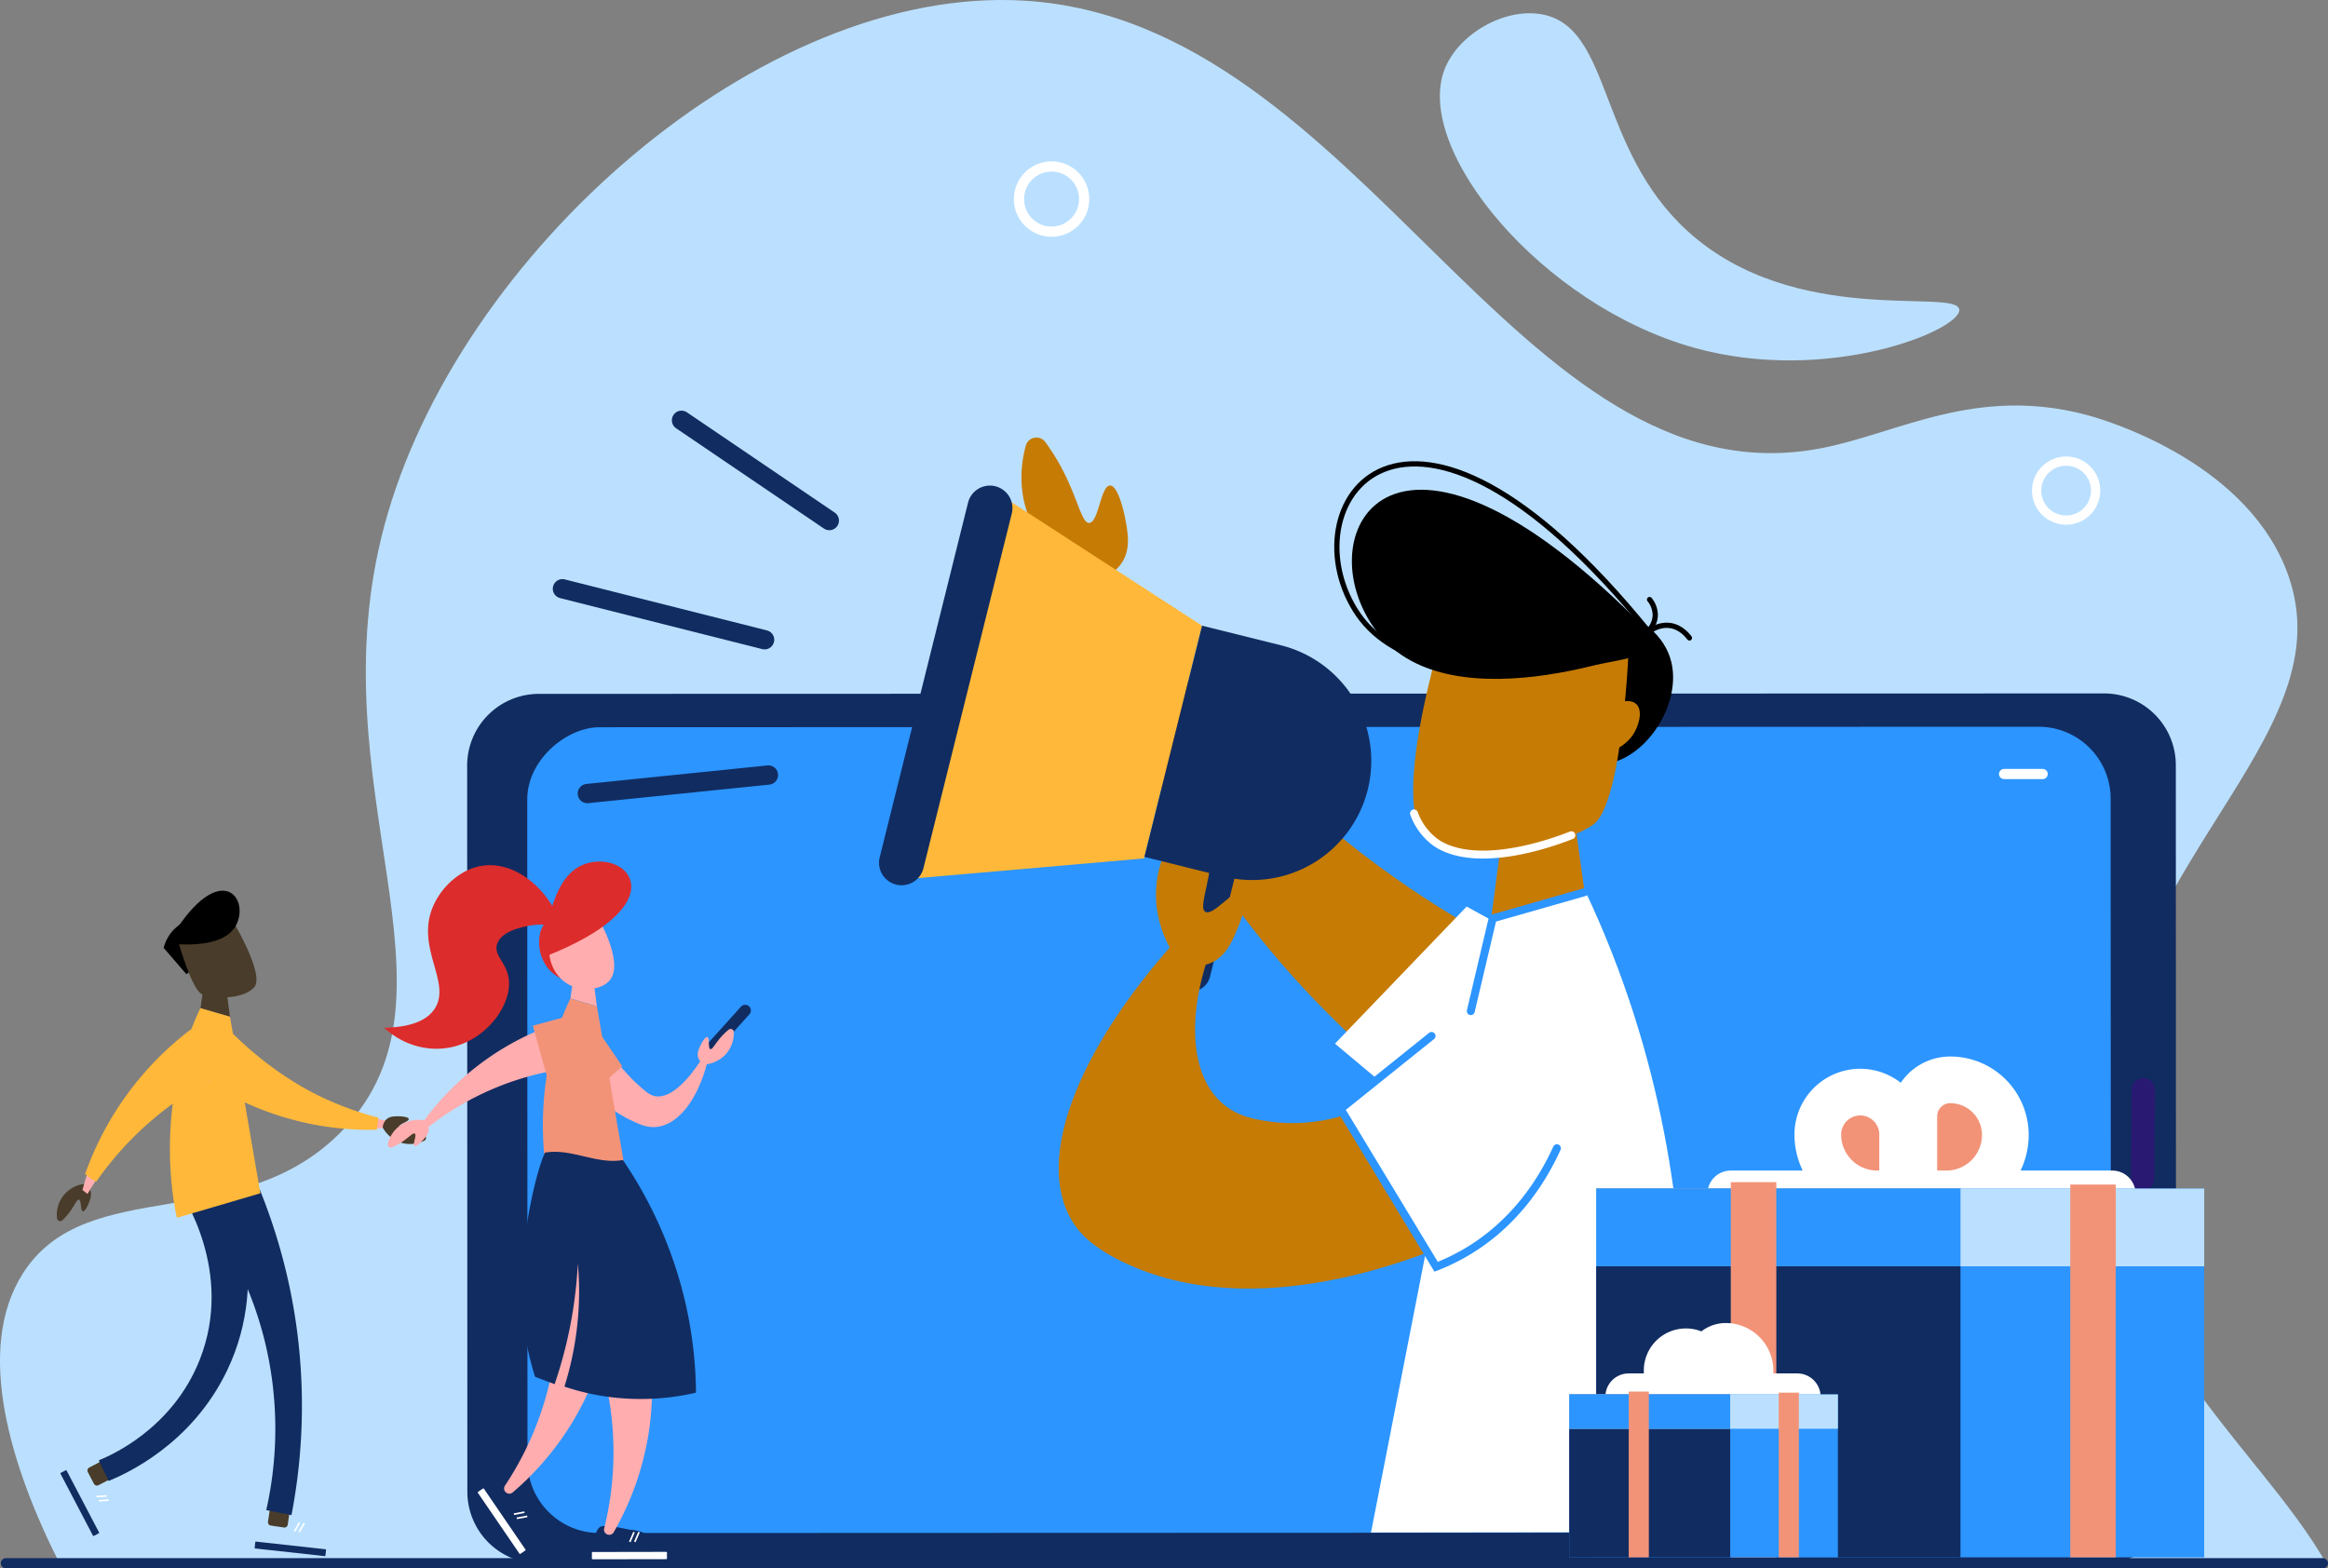 <svg xmlns="http://www.w3.org/2000/svg" viewBox="0 0 2052.58 1382.97"><rect x="0" y="0" width="2052.58" height="1382.97" fill="#808080" stroke="none"/><defs><style>.cls-1{fill:#bbe0ff;}.cls-10,.cls-11,.cls-19,.cls-2,.cls-20,.cls-22,.cls-3,.cls-5,.cls-8{fill:none;}.cls-15,.cls-17,.cls-19,.cls-2,.cls-21,.cls-3{stroke:#fff;}.cls-10,.cls-11,.cls-19,.cls-2,.cls-20,.cls-21,.cls-22,.cls-3,.cls-5,.cls-8{stroke-linecap:round;}.cls-10,.cls-11,.cls-15,.cls-17,.cls-19,.cls-2,.cls-20,.cls-21,.cls-22,.cls-3,.cls-8{stroke-miterlimit:10;}.cls-2{stroke-width:9px;}.cls-3{stroke-width:8.18px;}.cls-4{fill:#112c61;}.cls-5{stroke:#2a1972;stroke-linejoin:round;stroke-width:20.58px;}.cls-6{fill:#2c95ff;}.cls-7{fill:#c67b05;}.cls-8{stroke:#000;stroke-width:4.62px;}.cls-9{fill:#fff;}.cls-10,.cls-11,.cls-22{stroke:#112c61;}.cls-10{stroke-width:9.04px;}.cls-11{stroke-width:10.03px;}.cls-12{fill:#ffadaf;}.cls-13,.cls-21{fill:#f29378;}.cls-14{fill:#493c2a;}.cls-15,.cls-17{fill:#fdb9b1;}.cls-15{stroke-width:1.38px;}.cls-16{fill:#ffb839;}.cls-17{stroke-width:1.46px;}.cls-18{fill:#dd2c2c;}.cls-19,.cls-20{stroke-width:7px;}.cls-20{stroke:#2c95ff;}.cls-21{stroke-width:41.17px;}.cls-22{stroke-width:17px;}</style></defs><g id="Layer_2" data-name="Layer 2"><g id="_ÎÓÈ_1" data-name="—ÎÓÈ_1"><path class="cls-1" d="M2052,1380.35c-60.94-109.7-218.61-217.11-196.43-420.41,23-211.1,217.31-317.85,159.28-459.75-39.14-95.7-161.65-130.66-173.77-133.95-98.76-26.78-167.09,15.82-235.3,29C1337.87,446.84,1202.06,18.94,903.49.61,671-13.66,402.6,224.4,338.76,464c-61.31,230,79.37,411.1-36.2,532.15-89.9,94.15-225.72,37.76-282.37,126.71-42.77,67.15-10.87,170.76,33.24,257.5Z"/><path class="cls-1" d="M1273.73,61c-27.67,71,85.55,208.43,220.57,245.78,117.47,32.5,234.23-15.54,233.17-33.61-1.17-19.94-144.5,17.09-239.47-69.32C1408,131,1421.55,24.49,1359.85,12.71,1326.69,6.37,1285.78,30.09,1273.73,61Z"/><circle class="cls-2" cx="927.16" cy="175.54" r="28.75"/><circle class="cls-3" cx="1828.26" cy="426.67" r="26.14" transform="matrix(0.38, -0.92, 0.92, 0.38, 734.42, 1952.48)"/><path class="cls-4" d="M412.06,1315.35l-.18-640.23a63.27,63.27,0,0,1,63.25-63.28l1380-.39a63.26,63.26,0,0,1,63.28,63.24l.18,640.24a63.27,63.27,0,0,1-63.25,63.28l-1380,.39A63.27,63.27,0,0,1,412.06,1315.35Z"/><line class="cls-5" x1="1889.71" y1="960.77" x2="1889.16" y2="1039.4"/><rect class="cls-6" x="807.66" y="298.2" width="710.53" height="1396.07" rx="63.5" transform="translate(2158.84 -166.97) rotate(89.98)"/><polygon class="cls-7" points="1396.93 785.18 1386.54 710.56 1325.54 728.46 1314.79 809.18 1396.93 785.18"/><path d="M1270.28,569.69l6.48-30.53c15.61-7.34,42.83-17.57,77.09-16.8,34.64.78,108.17,13.52,119.74,61.4,7.86,32.51-14.79,73.21-44.87,86.16C1384.73,688.87,1312.21,653.86,1270.28,569.69Z"/><path class="cls-7" d="M1436.2,568.44s-5.25,140.61-31.54,158.69-105,41.18-145,13.86S1280,530.43,1280,530.43,1374.61,477.8,1436.2,568.44Z"/><path d="M1464.16,568.2s-184,75.23-250-10.89S1228.49,318.91,1464.16,568.2Z"/><path class="cls-8" d="M1464.63,570.72s-210,63.44-269.7-32.77S1243.43,288.43,1464.63,570.72Z"/><path class="cls-9" d="M1466.89,1351s69.71-271.58-69.34-565.63l-82.76,23.82-106,542.16Z"/><path class="cls-7" d="M970.35,510.33a9.68,9.68,0,0,1-6.69,0c-10.6-4-37.53-16.45-52.95-46.68-13.89-27.24-10.81-53.93-6.29-70.65a9.72,9.72,0,0,1,17.19-3.26,190.25,190.25,0,0,1,13.14,20.6c15.57,28.26,18.62,51,25.6,50.76,8.32-.32,10.08-32.89,18.31-33,6.52-.13,11.77,20.16,13.49,29.42,2.4,12.91,5.06,27.27-3.66,39.61C983.13,504.64,975.62,508.43,970.35,510.33Z"/><line class="cls-10" x1="5.22" y1="1378.45" x2="2048.06" y2="1378.45"/><path class="cls-7" d="M1226.59,944.8A842.5,842.5,0,0,1,944.71,480.86l15.87-11.7a882,882,0,0,0,139.48,192.93,883.36,883.36,0,0,0,228,172Q1277.32,889.46,1226.59,944.8Z"/><polygon class="cls-9" points="1177.04 920.27 1293.13 799.38 1380.81 847.52 1322.44 940.41 1293.82 1018.08 1177.04 920.27"/><line class="cls-11" x1="657.02" y1="891.02" x2="625.61" y2="925.87"/><path class="cls-12" d="M534.47,923.26c13.18,19.79,25.72,31.65,34.09,38.46,2.88,2.35,5.18,4,8.53,4.75,18.52,4,38.63-27.91,41.95-33.28l4.48,4c-8.38,32.4-25.55,54.86-45,56.56-8.1.71-14.7-2.33-22.66-6.12-10.86-5.16-31.24-17.17-48.68-44.78Z"/><polygon class="cls-13" points="489.43 942.96 516.36 969.2 548.55 940.08 518.81 896.38 489.43 942.96"/><path class="cls-12" d="M191.05,957.33a242,242,0,0,0,151.43,37l1.83-5.35a253,253,0,0,1-131.74-69Z"/><path class="cls-1" d="M83.56,1352.36l-26.8-51.15,1-2.3c1.72-4.14,13.08-7.11,17.56-7.3,7.17-.31,6.78,3.54,10.33,10.32l9.61,18.33a23,23,0,0,1-9.71,31.08Z"/><rect class="cls-4" x="38.9" y="1322.23" width="62.77" height="6.09" rx="0.49" transform="translate(1211.53 647.9) rotate(62.34)"/><path class="cls-14" d="M79.92,1288.82h17.6a0,0,0,0,1,0,0v16.53a3,3,0,0,1-3,3H82.92a3,3,0,0,1-3-3v-16.53A0,0,0,0,1,79.92,1288.82Z" transform="translate(1197.77 617.26) rotate(62.34)"/><line class="cls-15" x1="93.99" y1="1319.04" x2="85.07" y2="1319.66"/><line class="cls-15" x1="95.94" y1="1322.75" x2="87.01" y2="1323.37"/><path class="cls-1" d="M285.91,1369.85l-57.4-6.32-1.38-2.08c-2.46-3.74,1.41-14.82,3.75-18.64,3.74-6.12,6.73-3.65,14.33-2.82l20.58,2.27a23,23,0,0,1,20.36,25.4Z"/><rect class="cls-4" x="224.64" y="1362.7" width="62.77" height="6.09" rx="0.49" transform="translate(150.91 -19.81) rotate(6.28)"/><path class="cls-14" d="M237.18,1326.63h17.6a0,0,0,0,1,0,0v16.53a3,3,0,0,1-3,3H240.18a3,3,0,0,1-3-3v-16.53a0,0,0,0,1,0,0Z" transform="translate(197.87 -21.6) rotate(8.4)"/><line class="cls-15" x1="264.09" y1="1342.59" x2="259.62" y2="1350.34"/><line class="cls-15" x1="268.26" y1="1343.05" x2="263.78" y2="1350.8"/><polygon class="cls-14" points="176.8 888.91 180.08 865.32 199.37 870.98 202.77 896.5 176.8 888.91"/><path d="M205.8,816.67l-4.21-8.92s-47.41-8.2-57.33,28L164.33,859l10.26-7.39Z"/><path class="cls-14" d="M157.2,830.32s11.84,42.89,21.24,46.55,35.32,5,45.64-6.28-21.57-63.32-21.57-63.32S169.57,798,157.2,830.32Z"/><path d="M148,831.67s49.61,7.82,60.83-17.18S191.43,756.71,148,831.67Z"/><path class="cls-4" d="M178.42,1066.25a324.28,324.28,0,0,1,54.84,115.61,325.4,325.4,0,0,1,1.48,149.7L257,1336a509.3,509.3,0,0,0,4.44-166,507.87,507.87,0,0,0-32.6-121.54Z"/><path class="cls-4" d="M157,1047.9l39.42-17.59c5,9.81,45.19,92.07,3.7,178.38-31.36,65.25-89.33,91-104.42,97.22l-8.59-18.24c10-4.07,65-27.55,89.12-89.05C206.54,1121.37,160.89,1053.43,157,1047.9Z"/><path class="cls-16" d="M156,1073.83S132.64,982,176.6,889l26.17,7.53,26.79,155.67Z"/><path class="cls-14" d="M337.54,993.12a2.78,2.78,0,0,0,.34,1.89,28.53,28.53,0,0,0,15.86,12.63,28.17,28.17,0,0,0,20.29-1.77,2.79,2.79,0,0,0,.06-5,54.41,54.41,0,0,0-6.49-2.68c-8.77-3-15.36-2.71-15.63-4.69-.33-2.37,8.79-4.5,8.42-6.84-.29-1.85-6.29-2.32-9-2.34-3.77,0-8-.06-11,3A10.8,10.8,0,0,0,337.54,993.12Z"/><path class="cls-14" d="M74.92,1044.46a2.78,2.78,0,0,0-1.89-.33,27.38,27.38,0,0,0-22.75,30.11A2.79,2.79,0,0,0,55,1076a54.93,54.93,0,0,0,4.77-5.14c5.84-7.19,7.87-13.47,9.83-13,2.33.51,1.16,9.8,3.48,10.27,1.83.37,4.36-5.09,5.32-7.62,1.34-3.53,2.83-7.45,1-11.38A10.75,10.75,0,0,0,74.92,1044.46Z"/><path class="cls-12" d="M158.65,919.23a242,242,0,0,0-85.92,130.06l4.43,3.53A252.77,252.77,0,0,1,186.57,952.08Z"/><path class="cls-12" d="M375.34,988.81a2.72,2.72,0,0,0-1.66-1,28.51,28.51,0,0,0-19.89,3.91A28.18,28.18,0,0,0,342,1008.37a2.79,2.79,0,0,0,3.79,3.3,55,55,0,0,0,6.24-3.21c7.95-4.75,12-10,13.69-8.88,2,1.28-2.26,9.62-.24,10.85,1.6,1,5.84-3.3,7.61-5.35,2.46-2.85,5.2-6,4.82-10.35A10.69,10.69,0,0,0,375.34,988.81Z"/><path class="cls-12" d="M619.88,938.14a2.78,2.78,0,0,0,1.88.48,28.71,28.71,0,0,0,18.29-9.16,28.42,28.42,0,0,0,7-19.33,2.81,2.81,0,0,0-4.57-2.19,54.69,54.69,0,0,0-5.21,4.8c-6.46,6.77-9,12.92-10.93,12.33-2.31-.7-.39-10-2.69-10.61-1.82-.52-4.79,4.78-6,7.25-1.63,3.44-3.44,7.26-1.9,11.37A10.84,10.84,0,0,0,619.88,938.14Z"/><path class="cls-4" d="M460.45,1367l-34.73-50,.7-2.54c1.27-4.55,12.76-9.14,17.42-9.93,7.46-1.26,7.56,2.82,12.16,9.45q3,6.94,6,13.88a37.59,37.59,0,0,1,5.2,24,36.08,36.08,0,0,1-4.87,13.87Z"/><line class="cls-17" x1="462.41" y1="1333.41" x2="453.14" y2="1335.16"/><line class="cls-17" x1="464.9" y1="1337.06" x2="455.63" y2="1338.81"/><rect class="cls-9" x="409.29" y="1338.16" width="66.18" height="6.42" rx="0.51" transform="translate(1299.96 219.09) rotate(55.64)"/><path class="cls-4" d="M586.76,1372.46l-60.89.1-1.69-2c-3-3.63-.26-15.69,1.75-20,3.2-6.85,6.62-4.61,14.68-4.63l14.84,2.94a37.64,37.64,0,0,1,22.67,9.36,36,36,0,0,1,8.63,11.9Z"/><rect class="cls-9" x="521.87" y="1368.45" width="66.18" height="6.42" rx="0.51" transform="translate(-2.39 0.97) rotate(-0.1)"/><line class="cls-17" x1="559.04" y1="1350.96" x2="555.26" y2="1359.61"/><line class="cls-17" x1="563.46" y1="1350.95" x2="559.68" y2="1359.6"/><path class="cls-12" d="M550,1124.7a4.52,4.52,0,0,1,5.79,2.54c10.2,25.39,26.11,76.3,15.73,138.85a255,255,0,0,1-30.42,85,4.53,4.53,0,0,1-5.22,2.08l-.08,0a4.53,4.53,0,0,1-3.1-5.44,279.07,279.07,0,0,0-26.07-201.21,4.53,4.53,0,0,1,2.39-6.4Z"/><path class="cls-12" d="M536.62,1105.78a4.52,4.52,0,0,1,4.6,4.35c1,27.33-1.11,80.63-31.94,136A254.94,254.94,0,0,1,452,1316a4.54,4.54,0,0,1-5.62.2l-.06-.05a4.52,4.52,0,0,1-1.1-6.16,279,279,0,0,0,43.21-198.24,4.52,4.52,0,0,1,4.4-5.22Z"/><path class="cls-18" d="M476.53,821.33c-4.55,17.95,4.2,35.7,19.11,41.87,11.8,4.88,28,2.72,34.09-6.44,11.26-16.85-12.44-56.16-12.44-56.16h0S487.66,792.22,476.53,821.33Z"/><polygon class="cls-12" points="502.95 880.43 505.91 859.21 523.26 864.3 526.31 887.26 502.95 880.43"/><path class="cls-12" d="M485.33,827.73c-4.56,17.95,4.19,35.7,19.1,41.87,11.8,4.88,28,2.71,34.09-6.44C549.78,846.3,526.08,807,526.08,807h0S496.45,798.61,485.33,827.73Z"/><path class="cls-18" d="M480.48,843.52s-.42-71.84,37.35-82.35S595.83,798.1,480.48,843.52Z"/><path class="cls-13" d="M484.21,1046.76s-21-82.64,18.57-166.27l23.53,6.77,24.1,140Z"/><path class="cls-4" d="M549.19,1022.85A374,374,0,0,1,604,1147.46a369.9,369.9,0,0,1,9.66,80.57,216.18,216.18,0,0,1-87,2.15,209.37,209.37,0,0,1-29-7.52,281,281,0,0,0,12.89-79.5,276.26,276.26,0,0,0-1.08-29A389.09,389.09,0,0,1,489,1220.51l-17.18-6.45A251.28,251.28,0,0,1,460,1144.24c-1.25-48.35,10.78-105.83,20.41-127.83C503,1012.11,526.63,1027.15,549.19,1022.85Z"/><path class="cls-18" d="M496.08,818.31c-12.62-36.57-42.73-58.42-69.62-55.09-20.18,2.5-38,19.11-45.29,37.59-14.19,36.13,17.3,66,1.92,88.93-5.3,7.89-16.84,16-44.41,16.48,18,16.75,43.21,22.81,65.64,15.44,28.05-9.23,47.58-38.1,44.09-59.51-2.27-14-13.55-20-10-30,3.89-11.1,21.38-14.57,27.45-15.78A60.27,60.27,0,0,1,496.08,818.31Z"/><path class="cls-12" d="M497.42,900.29a242,242,0,0,0-126.2,91.5l2.9,4.86A253.07,253.07,0,0,1,512,940.87Z"/><polygon class="cls-13" points="469.84 904.42 482.55 950.3 516.19 946.01 505.16 915.92 507.85 894.08 469.84 904.42"/><path class="cls-16" d="M199.84,945.36l-31.41-37.79a275.66,275.66,0,0,0-93.38,127.65c1.14,1,2.31,1.88,3.55,2.78a69.84,69.84,0,0,0,6.21,4,288.24,288.24,0,0,1,115-96.63Z"/><path class="cls-16" d="M332.13,996.23c.63-3.55,1.13-7.14,1.44-10.76A274.76,274.76,0,0,1,280.8,966c-33.56-16.43-60.14-39.38-75.45-54.53-7.81,13.57-13,29.88-20.83,43.45a263.31,263.31,0,0,0,147.61,41.27Z"/><path class="cls-19" d="M1246.72,717.25a55.1,55.1,0,0,0,18.13,24.88c3,2.26,11.61,8.21,28.37,10.5,36.71,5,81.2-11.78,92.25-16.13"/><path class="cls-2" d="M1801,682.49h-34"/><path class="cls-7" d="M1423.65,621.18c5.4-3,14.18-4.71,18.9-.48,6.28,5.62,2.48,19.06-2.42,26.65-6.69,10.35-20.72,18.07-26.65,14C1405.83,656.23,1408.73,629.59,1423.65,621.18Z"/><polygon class="cls-16" points="1008.71 756.93 791.14 775.88 876.56 432.91 1059.82 551.7 1008.71 756.93"/><path class="cls-4" d="M790.11,780h0a19.87,19.87,0,0,1-14.48-24.08l77.88-312.67a19.87,19.87,0,0,1,24.08-14.48h0a19.87,19.87,0,0,1,14.48,24.09L814.2,765.53A19.87,19.87,0,0,1,790.11,780Z"/><path class="cls-4" d="M1046.47,873.61l-6-1.5a16.78,16.78,0,0,1-12.23-20.33l54.22-217.67a16.78,16.78,0,0,1,20.33-12.23l6,1.5A16.78,16.78,0,0,1,1121,643.71L1066.8,861.39A16.78,16.78,0,0,1,1046.47,873.61Z"/><path class="cls-7" d="M1044.15,850.65a9.65,9.65,0,0,1-5.58-3.69c-6.69-9.15-22.42-34.29-18.8-68,3.27-30.39,20.44-51.06,33.37-62.58a9.71,9.71,0,0,1,16.17,6.67,187.46,187.46,0,0,1-.26,24.44c-2.42,32.17-12.31,52.89-6.33,56.49,7.14,4.28,26.43-22,33.4-17.65,5.53,3.46-1.17,23.32-4.79,32-5.06,12.12-10.68,25.6-24.73,31.16C1058,852.87,1049.6,851.94,1044.15,850.65Z"/><path class="cls-4" d="M1078.61,772.87l-69.56-17.32,50.77-203.85L1129.38,569a105,105,0,0,1,76.54,127.31h0A105,105,0,0,1,1078.61,772.87Z"/><path class="cls-7" d="M1299.46,1087.29c-45.28,20.85-192.82,82.75-310.64,24.85-26.11-12.84-37.09-24.84-43.58-35.56C911,1020,952.85,918.27,1048.75,816.22l24.09,7.55c-27.18,64.22-25.36,123.07,5.16,149.39,13.47,11.62,29.19,14,41.58,15.77,72.17,10.16,133.72-38,154.27-55.63Q1286.66,1010.3,1299.46,1087.29Z"/><path class="cls-9" d="M1182,977.83l97.33,154.58a392.61,392.61,0,0,0,113-230.35l-72.73-49.42Z"/><path class="cls-20" d="M1372.72,1012.49c-10.78,23.72-33.52,63.6-78,90.5a183.06,183.06,0,0,1-28.5,14L1182,977.83l80.18-64.34"/><path class="cls-20" d="M1397.22,786.65l-81.16,23.17q-9.64,40.88-19.27,81.75"/><path class="cls-21" d="M1862.35,1052.75H1687.4V984.32a32.13,32.13,0,0,1,32.13-32.14h0a48.56,48.56,0,0,1,48.56,48.72h0a52,52,0,0,1-52,51.85h-61a52.34,52.34,0,0,1-52.34-52.35h0a37.4,37.4,0,0,1,37.39-37.4h0a37.4,37.4,0,0,1,37.4,37.4v52.35H1526"/><rect class="cls-6" x="1407.38" y="1048.07" width="536.04" height="325.18"/><rect class="cls-4" x="1407.38" y="1048.07" width="321.16" height="325.18"/><rect class="cls-1" x="1407.38" y="1048.07" width="536.04" height="68.53"/><rect class="cls-6" x="1407.38" y="1048.07" width="321.16" height="68.53"/><rect class="cls-13" x="1526.03" y="1042.39" width="40.14" height="330.85"/><rect class="cls-13" x="1825.33" y="1044.51" width="40.14" height="328.74"/><path class="cls-21" d="M1584.64,1231.63h-77.3v-30.24a14.2,14.2,0,0,1,14.2-14.2h0a21.46,21.46,0,0,1,21.45,21.53h0a23,23,0,0,1-23,22.91h-26.94a23.14,23.14,0,0,1-23.13-23.13h0a16.53,16.53,0,0,1,16.53-16.53h0A16.53,16.53,0,0,1,1503,1208.5v23.13h-67"/><rect class="cls-6" x="1383.6" y="1229.56" width="236.86" height="143.69"/><rect class="cls-4" x="1383.6" y="1229.56" width="141.91" height="143.69"/><rect class="cls-1" x="1383.6" y="1229.56" width="236.86" height="30.28"/><rect class="cls-6" x="1383.6" y="1229.56" width="141.91" height="30.28"/><rect class="cls-13" x="1436.03" y="1227.05" width="17.74" height="146.2"/><rect class="cls-13" x="1568.29" y="1227.99" width="17.74" height="145.26"/><path class="cls-8" d="M1442.3,573.24c5-14.52,17.88-23.2,29.83-21.73,9.9,1.22,15.93,9,17.42,11"/><path class="cls-8" d="M1438.76,565.64c12.36-3.72,20.59-13.41,20.66-23.45a22,22,0,0,0-5-13.51"/><line class="cls-22" x1="495.89" y1="519.15" x2="674.15" y2="564.12"/><line class="cls-22" x1="517.85" y1="699.73" x2="677.51" y2="683.39"/><line class="cls-22" x1="600.87" y1="370.6" x2="731.21" y2="459.03"/></g></g></svg>